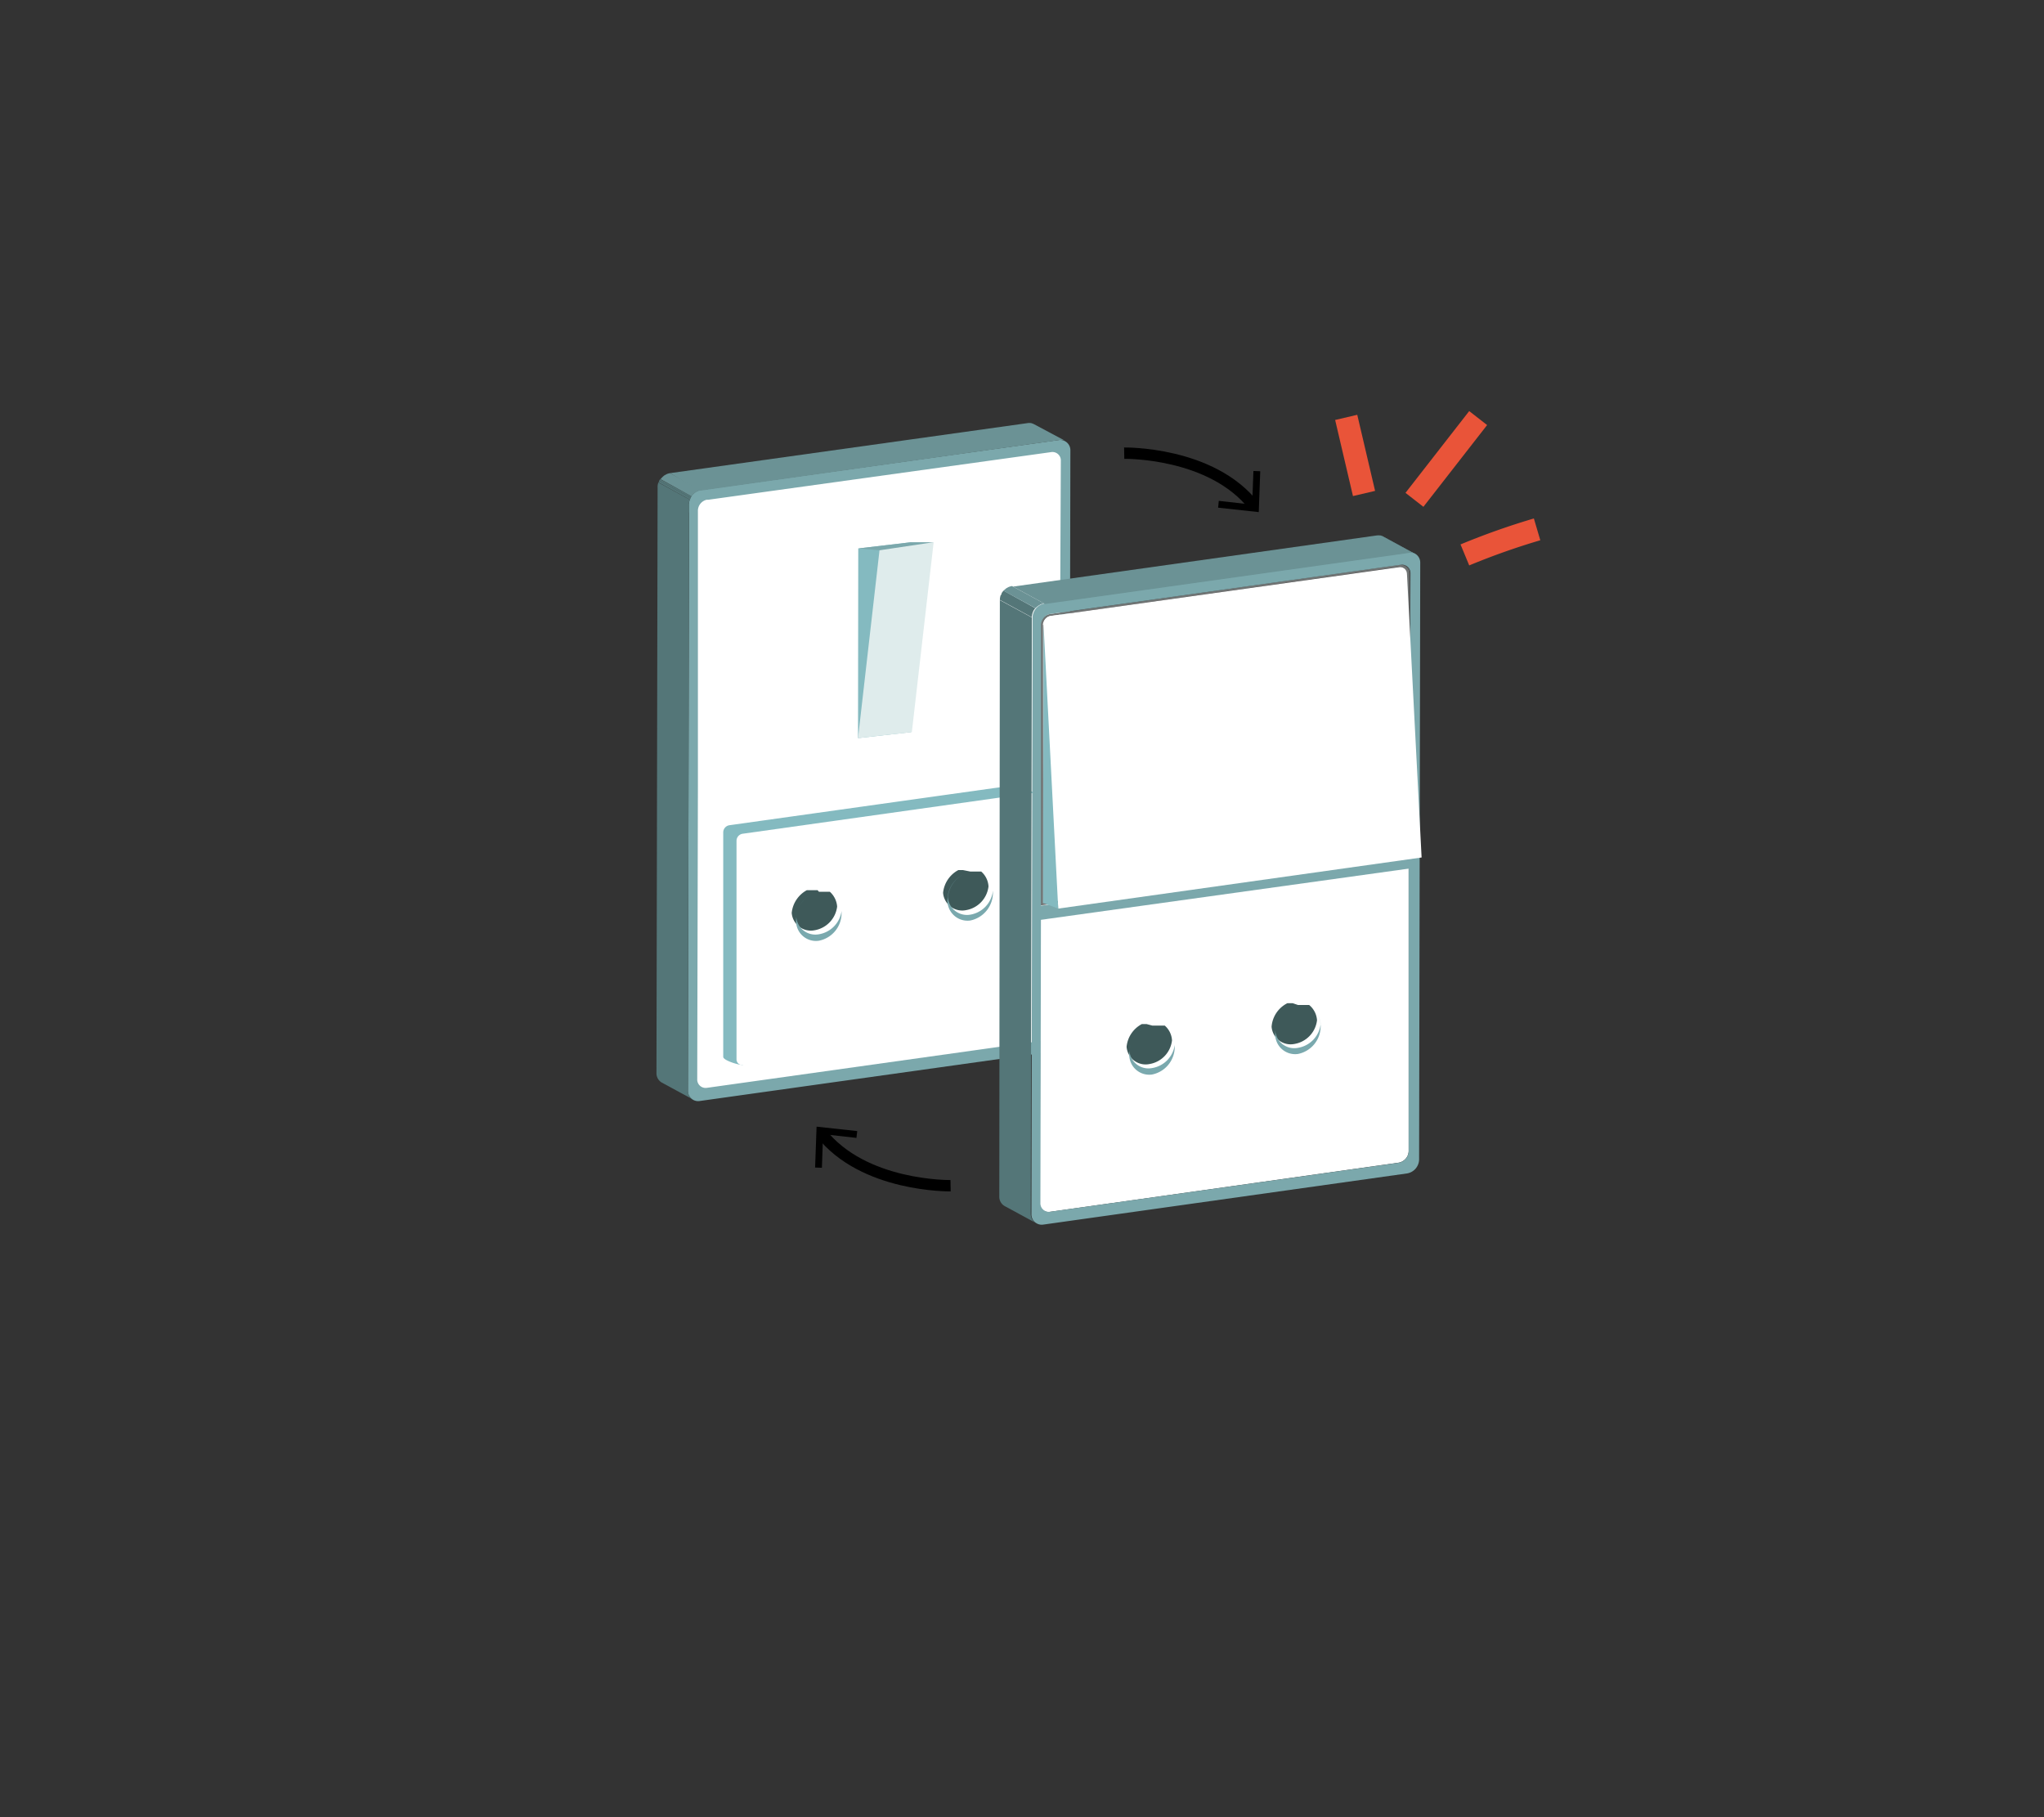 <svg xmlns="http://www.w3.org/2000/svg" width="180" height="160" viewBox="0 0 180 160"><rect x="0" y="0" width="180" height="160" fill="#333333" stroke="none"/><defs><style>.a{fill:#fff;}.b{fill:#84bac0;}.c{fill:#7ba8ac;}.d{fill:#3e5959;}.e{fill:#7aa9ae;}.f{fill:#6b9295;}.g{fill:#547678;}.h{isolation:isolate;}.i{fill:#dfecec;}.j{fill:#63888b;}.k{fill:#618588;}.l{fill:#dfdfdf;}.m{fill:#707474;}.n,.o{fill:none;stroke-miterlimit:10;}.n{stroke:#e95439;stroke-width:2px;}.o{stroke:#000;}</style></defs><polygon class="a" points="61.32 44.05 60.68 96.44 93.3 92.06 93.8 39.35 61.32 44.05"/><path class="b" d="M89.46,69.12,64.23,72.66a.64.64,0,0,0-.54.63l0,19.77c0,.31,1.43.75,1.74.7,0,0,25.82-23.51,25.82-23.83l-1.13-.68A.89.89,0,0,0,89.46,69.12Z"/><path class="c" d="M93.21,38.75a.9.9,0,0,1,1.05.91l-.1,51.64a1.26,1.26,0,0,1-1,1.22L61.63,96.94A.9.9,0,0,1,60.58,96l.1-51.64a1.26,1.26,0,0,1,1-1.21Zm.1,26.08.11-24.26a.74.74,0,0,0-.87-.76L62.39,44l-.15,0a1,1,0,0,0-.78,1l0,24.12-.06,25.9a.74.74,0,0,0,.87.76l30.16-4.23a1.07,1.07,0,0,0,.88-1l0-25.77"/><path class="a" d="M90.85,69.83,65.4,73.41a.63.63,0,0,0-.54.62l0,19.23a.49.49,0,0,0,.57.5L90.77,90.2a.68.68,0,0,0,.57-.66l0-19.24A.47.47,0,0,0,90.85,69.83Z"/><path class="d" d="M85.46,76.74h.66l.06,0h0l.06,0h0l.06,0h0l.06,0h0l.05,0h0l0,0,0,0,0,0,0,0,0,0,0,0h0a1.87,1.87,0,0,1,.64,1.31,2.4,2.4,0,0,1-2,2.09,1.69,1.69,0,0,1-2-1.53,2.56,2.56,0,0,1,1.34-2l.08,0h0l.07,0h0l.06,0h0l.06,0,0,0h.15Z"/><path class="e" d="M87.44,78.43a1.09,1.09,0,0,1,0,.18,2.49,2.49,0,0,1-2,2.44,1.77,1.77,0,0,1-2-1.88A2.55,2.55,0,0,1,84.81,77a2.56,2.56,0,0,0-1.34,2,1.69,1.69,0,0,0,2,1.53A2.4,2.4,0,0,0,87.44,78.43Z"/><path class="d" d="M72.12,78.52h.57l.07,0h0l.07,0h0l.06,0h0l.07,0h0l.06,0h0l.06,0h0l0,0,0,0,0,0,0,0,0,0,0,0,0,0a1.93,1.93,0,0,1,.64,1.3,2.41,2.41,0,0,1-2,2.09,1.69,1.69,0,0,1-2-1.53,2.57,2.57,0,0,1,1.33-2l.09,0h0l.08,0h0l.07,0h0l.06,0h0l.05,0H72Z"/><path class="e" d="M74.11,80.21v.19a2.47,2.47,0,0,1-2,2.43,1.75,1.75,0,0,1-2-1.87,2.55,2.55,0,0,1,1.34-2.23,2.57,2.57,0,0,0-1.33,2,1.69,1.69,0,0,0,2,1.53A2.41,2.41,0,0,0,74.11,80.21Z"/><path class="f" d="M91,37.32l-.17-.06a1,1,0,0,0-.38,0L59,41.66l2.6,1.55,31.65-4.46a1,1,0,0,1,.38,0,.49.49,0,0,1,.17.06Z"/><path class="g" d="M60.58,96l.1-51.64-2.77-1.51-.1,51.64a.94.94,0,0,0,.47.83l2.77,1.5A.91.91,0,0,1,60.58,96Z"/><g class="h"><path class="g" d="M60.68,45.15l-2.77-2.28a1.07,1.07,0,0,1,.07-.39L60.75,44a1,1,0,0,0-.07.39"/><path class="g" d="M60.75,44,58,42.48a1.11,1.11,0,0,1,.07-.16l2.77,1.51a.77.77,0,0,0-.07.16"/><path class="g" d="M60.82,43.83l-2.77-1.51.08-.13L60.9,43.7l-.08.13"/><path class="f" d="M59,41.66a1.19,1.19,0,0,0-.32.1l-.18.1-.13.11-.1.1-.1.12L60.9,43.7l.09-.12.11-.11.13-.1.18-.1a1.19,1.19,0,0,1,.32-.1Z"/></g><polygon class="b" points="80.26 47.74 80.24 64.46 75.56 64.99 75.58 48.29 80.26 47.74"/><polygon class="i" points="82.22 47.74 80.3 64.46 75.56 64.99 77.47 48.29 82.22 47.74"/><polygon class="c" points="82.22 47.74 80.26 47.74 75.58 48.29 77.47 48.45 82.22 47.74"/><g class="h"><path class="j" d="M124.34,48.66l-2.81-1.54.17.07,2.82,1.53-.18-.06"/><path class="k" d="M124.52,48.72l-2.82-1.53h0l2.82,1.54,0,0"/></g><polygon class="l" points="123.88 75.26 123.88 75.73 91.79 80.24 91.8 79.77 123.88 75.26"/><path class="a" d="M91.62,79.72l32.43-4.56,0,26.21a1.07,1.07,0,0,1-.88,1L92.45,106.7a.75.75,0,0,1-.88-.77Z"/><polygon class="c" points="124.27 76.45 91.36 81.03 91.49 79.77 124.05 75.16 124.27 76.45"/><path class="m" d="M123.22,49.73a.76.76,0,0,1,.88.77l0,24.66L91.62,79.72v-.11l0-24.55a1,1,0,0,1,.88-1ZM123.88,75l0-24.47a.61.61,0,0,0-.7-.61L92.55,54.23a.85.85,0,0,0-.71.76l0,24.52L123.88,75"/><polygon class="m" points="91.84 55.04 91.9 54.98 91.85 79.5 91.8 79.5 91.84 55.04"/><path class="m" d="M123.28,49.73a.75.75,0,0,1,.88.76l0,24.66h-.06l0-24.66a.76.76,0,0,0-.88-.77Z"/><line class="n" x1="120.12" y1="43.45" x2="118.55" y2="36.75"/><line class="n" x1="124.56" y1="44.01" x2="130.17" y2="36.81"/><path class="n" d="M129,48.86a63.27,63.27,0,0,1,6.36-2.25"/><path class="o" d="M83.71,104.4s-7.68.13-11.42-4.67"/><polygon points="75.49 99.59 75.42 100.19 72.48 99.86 72.38 102.82 71.78 102.8 71.91 99.2 75.49 99.59"/><path class="o" d="M99,39.9s7.69-.14,11.43,4.66"/><polygon points="107.27 44.7 107.33 44.1 110.27 44.43 110.38 41.47 110.98 41.49 110.85 45.09 107.27 44.7"/><path class="d" d="M114.31,88.49h.51l.07,0h0l.07,0h0l.07,0h0l.07,0h0l.07,0h0l.07,0h0a.1.1,0,0,1,.05,0h0l0,0,0,0,0,0,0,0,0,0a1.89,1.89,0,0,1,.69,1.34,2.4,2.4,0,0,1-2,2.09,1.68,1.68,0,0,1-2-1.52,2.53,2.53,0,0,1,1.39-2.07l.09,0,.1,0h0l.08,0h0l.07,0h.13Z"/><path class="e" d="M115.67,88.88a2,2,0,0,1,.63,1.49,2.48,2.48,0,0,1-2,2.43,1.76,1.76,0,0,1-2-1.87,1.15,1.15,0,0,1,0-.19,1.68,1.68,0,0,0,2,1.52,2.4,2.4,0,0,0,2-2.09A2,2,0,0,0,115.67,88.88Z"/><path class="d" d="M101.47,90.3h.74l.07,0h0l.06,0h0l.06,0h0l.06,0h0l.06,0,0,0,0,0,0,0,0,0,.05,0,0,0a1.86,1.86,0,0,1,.64,1.31,2.39,2.39,0,0,1-2,2.08,1.68,1.68,0,0,1-2-1.52,2.54,2.54,0,0,1,1.34-2l.08,0h0l.07,0h0l.07,0h0l.06,0h.1l0,0h.05Z"/><path class="c" d="M124,48.64a.91.91,0,0,1,1.07.93l-.1,52.52a1.27,1.27,0,0,1-1.07,1.23l-32,4.5a.91.91,0,0,1-1.07-.93l.1-52.52a1.29,1.29,0,0,1,1.07-1.24Zm.1,26.52.11-24.67a.75.75,0,0,0-.88-.76L92.55,54.05a1,1,0,0,0-.88,1l0,24.55-.05,26.32a.75.75,0,0,0,.88.77l30.67-4.31a1.07,1.07,0,0,0,.88-1l0-26.21"/><path class="e" d="M103.45,92c0,.06,0,.12,0,.18a2.48,2.48,0,0,1-2,2.43,1.76,1.76,0,0,1-2-1.87,2.53,2.53,0,0,1,1.35-2.22,2.54,2.54,0,0,0-1.34,2,1.68,1.68,0,0,0,2,1.52A2.39,2.39,0,0,0,103.45,92Z"/><path class="f" d="M124.55,48.74l-2.82-1.54-.16-.05,0,0h0a1.4,1.4,0,0,0-.36,0l-32,4.5,2.82,1.53,32-4.49a1.07,1.07,0,0,1,.36,0A1,1,0,0,1,124.55,48.74Z"/><path class="g" d="M90.77,106.89l.1-52.52-2.82-1.53L88,105.36a.94.94,0,0,0,.47.83l2.82,1.53A.93.93,0,0,1,90.77,106.89Z"/><g class="h"><path class="g" d="M88.37,52l-.09.12a.57.57,0,0,0-.08.13s0,.11-.08.16a1.41,1.41,0,0,0-.07.41l2.82,1.53a1.05,1.05,0,0,1,.07-.4A.89.89,0,0,1,91,53.8a.57.57,0,0,1,.08-.13l.09-.12Z"/><path class="f" d="M89.12,51.6a1.39,1.39,0,0,0-.33.1l-.18.1-.13.11a1.14,1.14,0,0,0-.11.11l2.82,1.53.11-.11.13-.1.18-.11a1.15,1.15,0,0,1,.33-.1Z"/></g><path class="a" d="M91.9,55l1.29,25,32-4.5-1.29-25a.6.6,0,0,0-.7-.56L92.55,54.23a.74.74,0,0,0-.65.75"/><polygon class="b" points="91.9 55.03 91.85 79.5 93.19 80 91.9 55.03"/></svg>